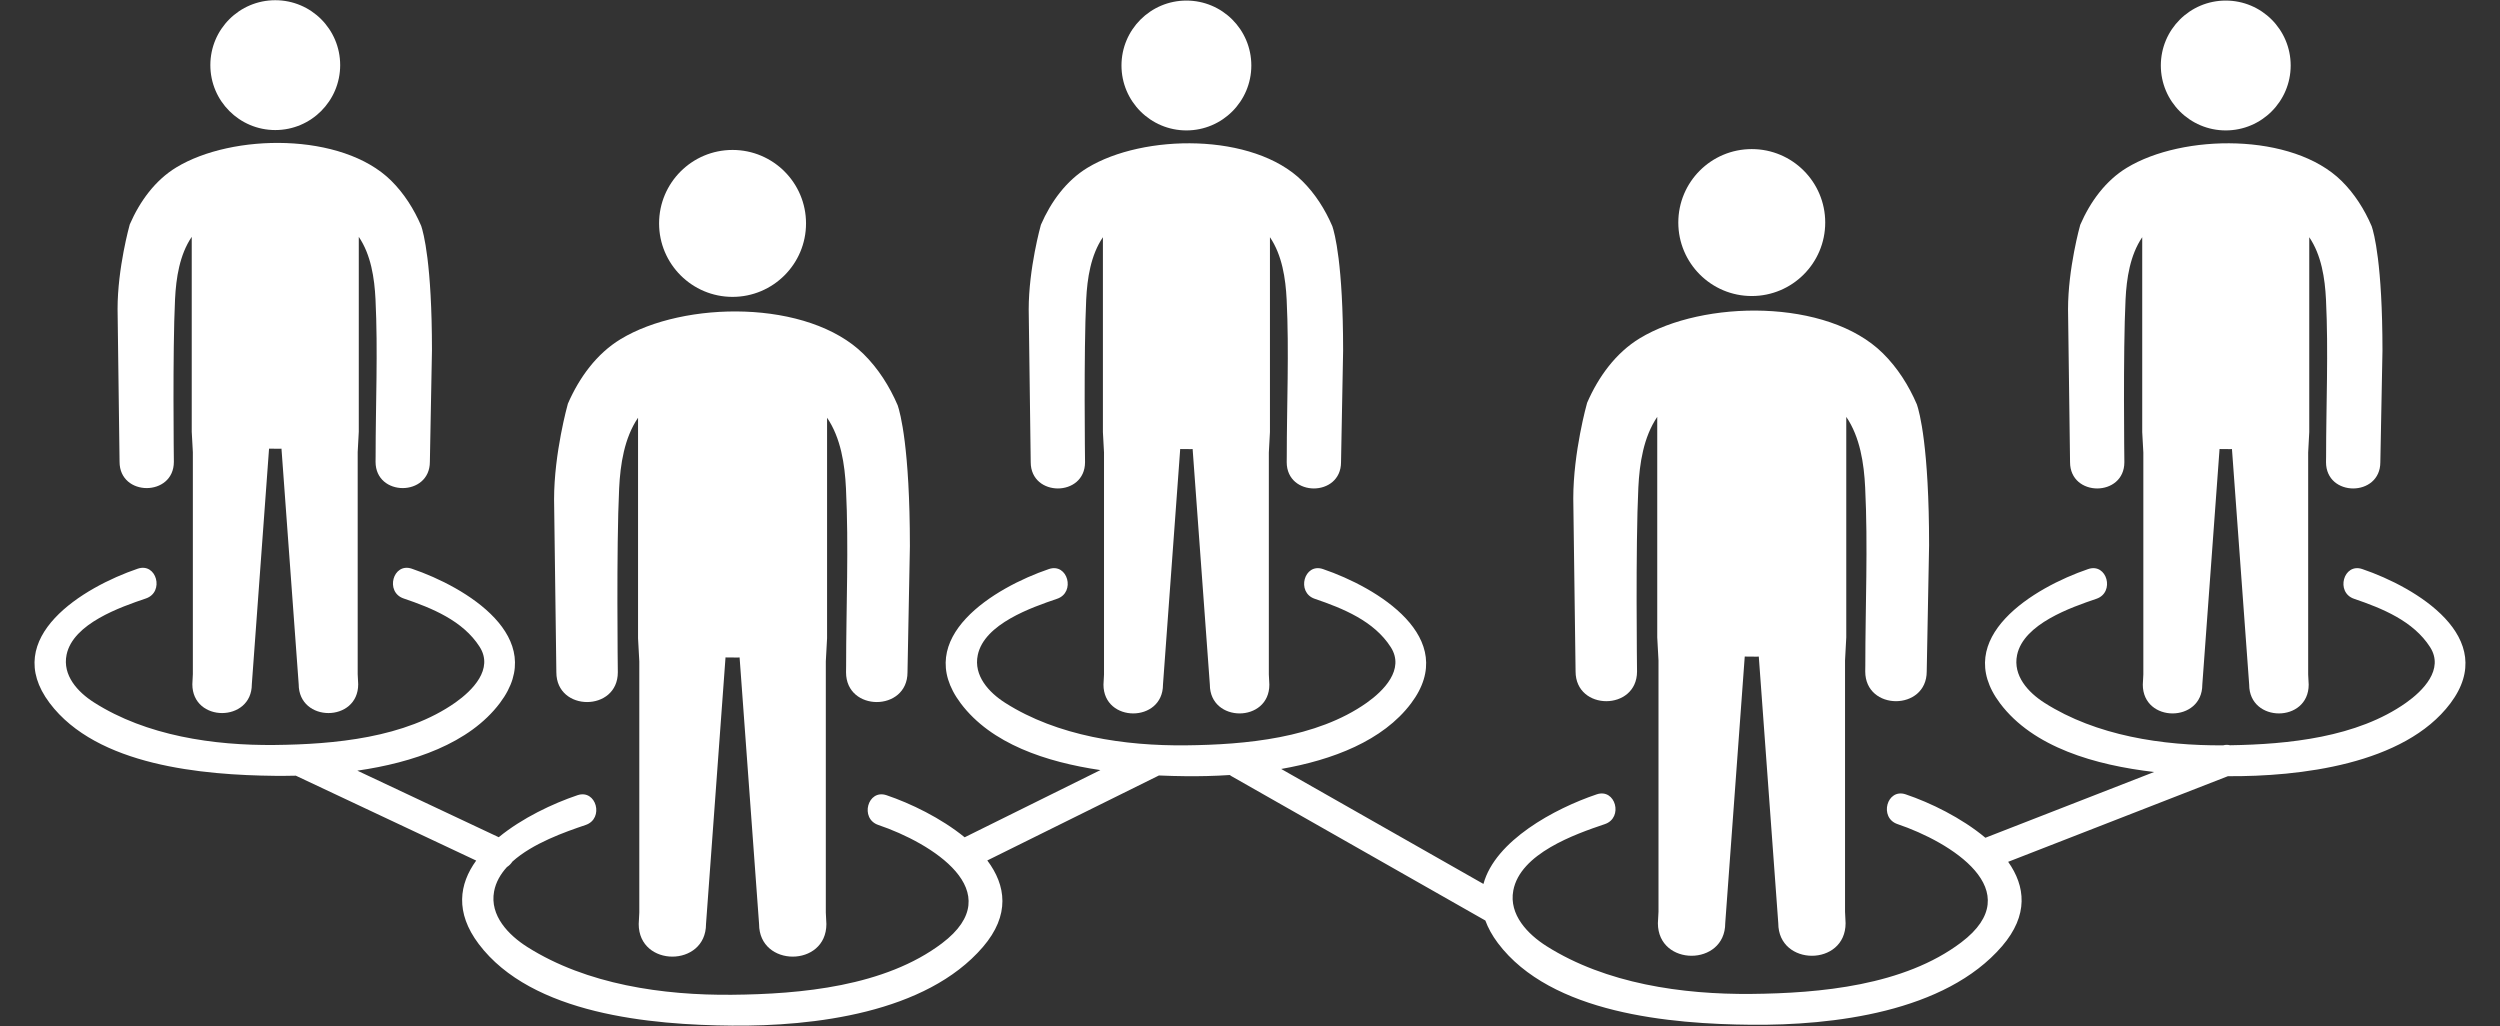 <?xml version="1.0" encoding="UTF-8" standalone="no"?><svg xmlns="http://www.w3.org/2000/svg" xmlns:xlink="http://www.w3.org/1999/xlink" fill="#000000" height="211.1" preserveAspectRatio="xMidYMid meet" version="1" viewBox="-1.1 150.5 514.2 211.1" width="514.2" zoomAndPan="magnify"><rect x="-1.1" y="150.5" width="514.2" height="211.1" fill="#333333" stroke="none"/><g fill="#ffffff" id="change1_1"><path d="M 149.57 211.562 C 157.918 211.562 164.684 204.789 164.684 196.453 C 164.684 188.105 157.918 181.34 149.57 181.34 C 141.227 181.34 134.461 188.105 134.461 196.453 C 134.461 204.789 141.227 211.562 149.57 211.562"/><path d="M 125.973 288.785 C 125.973 288.785 125.656 263.07 126.246 250.945 C 126.484 245.996 127.309 240.578 130.133 236.418 L 130.133 281.773 L 130.391 286.52 C 130.391 303.754 130.391 320.977 130.391 338.195 L 130.27 340.559 C 130.27 349.492 144.113 349.492 144.113 340.559 L 148.125 285.719 C 148.254 285.719 150.262 285.742 150.617 285.742 C 150.746 285.742 150.891 285.719 151.02 285.719 L 155.027 340.559 C 155.027 349.492 168.871 349.492 168.871 340.559 L 168.754 338.195 C 168.754 320.977 168.754 303.754 168.754 286.52 L 169.012 281.773 L 169.012 236.418 C 171.84 240.578 172.66 245.996 172.898 250.945 C 173.492 263.07 172.93 275.34 172.93 287.488 L 172.914 288.785 C 172.914 296.934 185.555 296.934 185.555 288.785 L 186.047 262.828 C 186.043 242.59 184.062 235.422 183.539 233.871 C 181.852 229.945 179.539 226.301 176.523 223.32 C 165.09 212.039 139.555 212.355 126.543 220.258 C 121.625 223.242 118.051 228.133 115.703 233.531 C 115.656 233.699 112.863 243.652 112.863 253.211 L 113.332 288.785 C 113.332 296.934 125.973 296.934 125.973 288.785"/><path d="M 242.922 177.324 C 250.301 177.324 256.273 171.34 256.273 163.973 C 256.273 156.594 250.301 150.617 242.922 150.617 C 235.547 150.617 229.566 156.594 229.566 163.973 C 229.566 171.34 235.547 177.324 242.922 177.324"/><path d="M 222.07 245.562 C 222.07 245.562 221.789 222.84 222.309 212.125 C 222.52 207.75 223.246 202.965 225.746 199.289 L 225.746 239.367 L 225.973 243.566 C 225.973 258.789 225.973 274.008 225.973 289.227 L 225.863 291.316 C 225.863 299.211 238.102 299.211 238.102 291.316 L 241.645 242.855 C 241.762 242.855 243.531 242.875 243.848 242.875 C 243.961 242.875 244.09 242.855 244.199 242.855 L 247.742 291.316 C 247.742 299.211 259.98 299.211 259.98 291.316 L 259.875 289.227 C 259.875 274.008 259.875 258.789 259.875 243.566 L 260.102 239.367 L 260.102 199.289 C 262.598 202.965 263.324 207.75 263.539 212.125 C 264.059 222.84 263.562 233.684 263.562 244.418 L 263.551 245.562 C 263.551 252.766 274.723 252.766 274.723 245.562 L 275.152 222.625 C 275.152 204.742 273.402 198.406 272.938 197.035 C 271.449 193.566 269.402 190.344 266.738 187.711 C 256.637 177.742 234.07 178.027 222.57 185.008 C 218.227 187.645 215.066 191.965 212.992 196.738 C 212.953 196.887 210.484 205.68 210.484 214.125 L 210.898 245.562 C 210.898 252.766 222.07 252.766 222.07 245.562"/><path d="M 55.516 177.25 C 62.895 177.25 68.867 171.262 68.867 163.895 C 68.867 156.52 62.895 150.543 55.516 150.543 C 48.141 150.543 42.164 156.52 42.164 163.895 C 42.164 171.262 48.141 177.25 55.516 177.25"/><path d="M 34.66 245.484 C 34.66 245.484 34.383 222.766 34.902 212.051 C 35.113 207.676 35.84 202.887 38.336 199.215 L 38.336 239.293 L 38.566 243.488 C 38.566 258.711 38.566 273.934 38.566 289.152 L 38.461 291.238 C 38.461 299.137 50.695 299.137 50.695 291.238 L 54.238 242.781 C 54.352 242.781 56.125 242.797 56.441 242.797 C 56.555 242.797 56.68 242.781 56.793 242.781 L 60.336 291.238 C 60.336 299.137 72.574 299.137 72.574 291.238 L 72.469 289.152 C 72.469 273.934 72.469 258.711 72.469 243.488 L 72.695 239.293 L 72.695 199.215 C 75.191 202.887 75.918 207.676 76.133 212.051 C 76.652 222.766 76.156 233.605 76.156 244.34 L 76.145 245.484 C 76.145 252.691 87.316 252.691 87.316 245.484 L 87.746 222.551 C 87.746 204.664 85.996 198.328 85.531 196.957 C 84.043 193.492 82 190.27 79.336 187.637 C 69.227 177.668 46.664 177.949 35.164 184.93 C 30.82 187.566 27.66 191.891 25.59 196.66 C 25.547 196.809 23.082 205.605 23.082 214.047 L 23.492 245.484 C 23.492 252.691 34.66 252.691 34.66 245.484"/><path d="M 359.203 211.387 C 367.551 211.387 374.312 204.609 374.312 196.273 C 374.312 187.926 367.551 181.164 359.203 181.164 C 350.855 181.164 344.094 187.926 344.094 196.273 C 344.094 204.609 350.855 211.387 359.203 211.387"/><path d="M 335.605 288.605 C 335.605 288.605 335.285 262.895 335.875 250.77 C 336.117 245.816 336.938 240.398 339.762 236.242 L 339.762 281.598 L 340.02 286.344 C 340.02 303.57 340.02 320.797 340.02 338.016 L 339.895 340.383 C 339.895 349.316 353.746 349.316 353.746 340.383 L 357.758 285.539 C 357.883 285.539 359.891 285.562 360.246 285.562 C 360.379 285.562 360.52 285.539 360.648 285.539 L 364.656 340.383 C 364.656 349.316 378.5 349.316 378.5 340.383 L 378.387 338.016 C 378.387 320.797 378.387 303.57 378.387 286.344 L 378.641 281.598 L 378.641 236.242 C 381.469 240.398 382.289 245.816 382.527 250.77 C 383.121 262.895 382.559 275.164 382.559 287.309 L 382.543 288.605 C 382.543 296.758 395.188 296.758 395.188 288.605 L 395.676 262.648 C 395.676 242.414 393.695 235.242 393.168 233.691 C 391.484 229.766 389.172 226.125 386.152 223.145 C 374.719 211.859 349.184 212.18 336.172 220.078 C 331.254 223.062 327.68 227.953 325.336 233.355 C 325.285 233.523 322.492 243.477 322.492 253.031 L 322.965 288.605 C 322.965 296.758 335.605 296.758 335.605 288.605"/><path d="M 456.691 177.324 C 464.066 177.324 470.047 171.34 470.047 163.973 C 470.047 156.594 464.066 150.617 456.691 150.617 C 449.316 150.617 443.34 156.594 443.34 163.973 C 443.34 171.34 449.316 177.324 456.691 177.324"/><path d="M 435.84 245.562 C 435.84 245.562 435.555 222.84 436.082 212.125 C 436.289 207.75 437.02 202.965 439.512 199.289 L 439.512 239.367 L 439.742 243.566 C 439.742 258.789 439.742 274.008 439.742 289.227 L 439.633 291.316 C 439.633 299.211 451.871 299.211 451.871 291.316 L 455.418 242.855 C 455.527 242.855 457.301 242.875 457.613 242.875 C 457.73 242.875 457.855 242.855 457.969 242.855 L 461.512 291.316 C 461.512 299.211 473.75 299.211 473.75 291.316 L 473.645 289.227 C 473.645 274.008 473.645 258.789 473.645 243.566 L 473.867 239.367 L 473.867 199.289 C 476.367 202.965 477.098 207.75 477.309 212.125 C 477.828 222.84 477.332 233.684 477.332 244.418 L 477.316 245.562 C 477.316 252.766 488.488 252.766 488.488 245.562 L 488.926 222.625 C 488.922 204.742 487.176 198.406 486.707 197.035 C 485.223 193.566 483.176 190.344 480.512 187.711 C 470.406 177.742 447.84 178.027 436.344 185.008 C 431.996 187.645 428.836 191.965 426.766 196.738 C 426.719 196.887 424.254 205.68 424.254 214.125 L 424.668 245.562 C 424.668 252.766 435.84 252.766 435.84 245.562"/><path d="M 484.773 267.543 C 480.891 266.223 479.234 272.352 483.086 273.66 C 488.887 275.637 495.281 278.223 498.723 283.605 C 501.652 288.199 497.23 292.609 493.754 295.062 C 483.691 302.164 469.57 303.598 457.562 303.785 C 457.145 303.668 456.668 303.668 456.152 303.801 C 443.723 303.887 430.059 301.836 419.418 295.062 C 416.051 292.918 412.887 289.469 413.773 285.223 C 415.113 278.805 424.879 275.434 430.09 273.66 C 433.941 272.352 432.289 266.223 428.402 267.543 C 417.301 271.316 400.098 281.629 410.273 295.164 C 417.102 304.242 429.867 307.871 441.961 309.285 C 430.391 313.793 418.824 318.301 407.254 322.809 C 402.336 318.695 395.902 315.582 390.867 313.883 C 386.98 312.566 385.328 318.699 389.184 320.004 C 399.992 323.652 416.406 333.664 402.277 344.34 C 390.531 353.219 373.234 354.797 359.086 354.93 C 344.902 355.062 329.223 352.82 317.023 345.121 C 313.129 342.66 309.23 338.641 310.152 333.676 C 311.57 326.051 322.816 322.086 328.988 320.004 C 332.844 318.699 331.188 312.566 327.301 313.883 C 318.641 316.809 306.426 323.398 304.016 332.309 C 290.148 324.43 276.285 316.547 262.418 308.66 C 272.941 306.809 283.324 302.895 289.133 295.164 C 299.309 281.629 282.105 271.316 271.004 267.543 C 267.121 266.223 265.469 272.352 269.316 273.66 C 275.117 275.637 281.516 278.223 284.953 283.605 C 287.887 288.199 283.465 292.609 279.988 295.062 C 269.648 302.355 255.031 303.672 242.82 303.801 C 230.273 303.934 216.41 301.914 205.648 295.062 C 202.281 292.918 199.113 289.469 200.008 285.223 C 201.348 278.805 211.109 275.434 216.32 273.66 C 220.176 272.352 218.52 266.223 214.633 267.543 C 203.531 271.316 186.328 281.629 196.504 295.164 C 202.773 303.508 214.062 307.238 225.23 308.891 C 215.926 313.5 206.613 318.109 197.309 322.715 C 192.434 318.738 186.164 315.723 181.238 314.059 C 177.352 312.75 175.699 318.879 179.555 320.18 C 190.363 323.836 206.773 333.844 192.648 344.52 C 180.902 353.395 163.602 354.977 149.453 355.105 C 135.273 355.238 119.594 353 107.395 345.301 C 103.496 342.84 99.598 338.82 100.523 333.855 C 100.875 331.965 101.832 330.305 103.164 328.836 C 103.621 328.551 104 328.156 104.289 327.715 C 108.488 323.934 115.121 321.613 119.355 320.18 C 123.211 318.879 121.559 312.75 117.672 314.059 C 112.598 315.773 106.312 318.742 101.48 322.699 C 91.785 318.137 82.09 313.57 72.395 309.008 C 83.781 307.359 95.434 303.461 101.727 295.09 C 111.898 281.555 94.703 271.242 83.598 267.469 C 79.715 266.145 78.059 272.277 81.91 273.59 C 87.715 275.559 94.109 278.145 97.547 283.531 C 100.48 288.121 96.055 292.531 92.582 294.984 C 82.242 302.277 67.621 303.598 55.414 303.727 C 42.867 303.859 29.008 301.84 18.246 294.984 C 14.875 292.84 11.711 289.395 12.598 285.145 C 13.945 278.727 23.707 275.359 28.914 273.59 C 32.766 272.277 31.113 266.145 27.227 267.469 C 16.125 271.242 -1.078 281.555 9.102 295.09 C 18.844 308.051 40.711 309.914 55.414 310.074 C 56.793 310.086 58.242 310.078 59.746 310.043 C 72.109 315.863 84.477 321.68 96.844 327.504 C 93.324 332.355 92.477 338.172 97.359 344.652 C 108.316 359.191 132.938 361.301 149.453 361.453 C 166.184 361.609 189.352 358.891 201.051 345.293 C 206.727 338.695 205.805 332.586 201.969 327.477 C 213.73 321.648 225.5 315.824 237.266 310 C 239.191 310.086 241.059 310.129 242.82 310.148 C 245.598 310.176 248.652 310.117 251.844 309.906 C 251.941 309.977 252.027 310.051 252.137 310.113 C 269.562 320.02 286.984 329.926 304.406 339.832 C 304.961 341.34 305.793 342.883 306.988 344.477 C 317.949 359.016 342.566 361.121 359.086 361.273 C 375.812 361.43 398.977 358.715 410.68 345.117 C 416.188 338.715 415.484 332.773 411.938 327.758 C 427.004 321.891 442.07 316.02 457.137 310.148 C 471.719 310.242 493.41 307.793 502.898 295.164 C 513.074 281.629 495.879 271.316 484.773 267.543"/></g></svg>